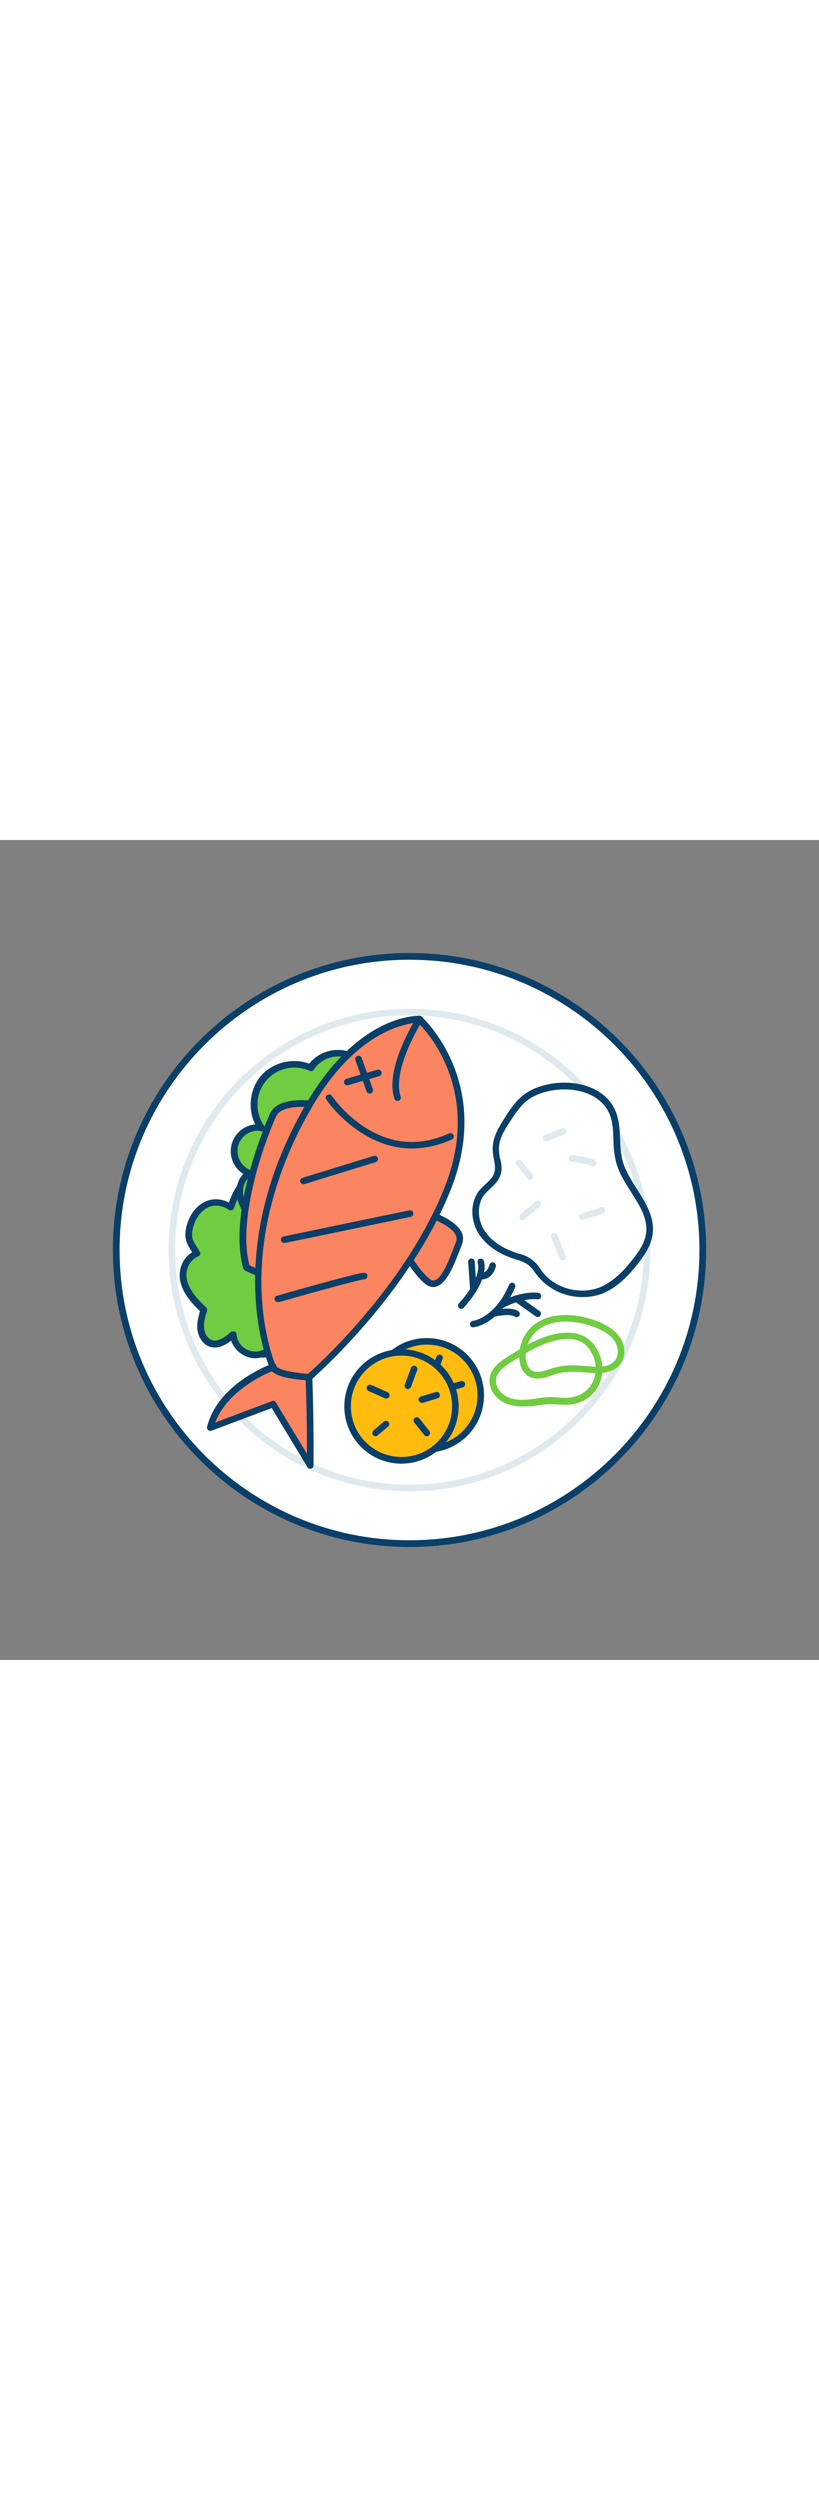 <svg version="1.1" id="Layer_1" xmlns="http://www.w3.org/2000/svg" xmlns:xlink="http://www.w3.org/1999/xlink" x="0px" y="0px" viewBox="0 0 500 500" style="width: 164px;" xml:space="preserve" data-imageid="meal-1-70" imageName="Meal 1" class="illustrations_image">
<rect x="0" y="0" width="500" height="500" fill="#808080" stroke="none"/>
<style type="text/css">
	.st0_meal-1-70{fill:#FFFFFF;}
	.st1_meal-1-70{fill:#093F68;}
	.st2_meal-1-70{fill:#DFEAEF;}
	.st3_meal-1-70{fill:#70CC40;}
	.st4_meal-1-70{fill:#68E1FD;}
	.st5_meal-1-70{fill:#FFBC0E;}
</style>
<g id="plate_meal-1-70">
	<circle class="st0_meal-1-70" cx="250" cy="250" r="179"/>
	<path class="st1_meal-1-70" d="M250,431.1c-99.8,0-181.1-81.2-181.1-181.1S150.2,68.9,250,68.9S431.1,150.2,431.1,250S349.8,431.1,250,431.1z&#xA;&#9;&#9; M250,73c-97.6,0-177,79.4-177,177s79.4,177,177,177s177-79.4,177-177S347.6,73,250,73z"/>
	<path class="st2_meal-1-70" d="M250,397.1c-81.1,0-147.1-66-147.1-147.1s66-147.1,147.1-147.1s147.1,66,147.1,147.1S331.1,397.1,250,397.1z&#xA;&#9;&#9; M250,106.9c-78.9,0-143.1,64.2-143.1,143.1S171.1,393.1,250,393.1S393.1,328.9,393.1,250S328.9,106.9,250,106.9L250,106.9z"/>
</g>
<g id="food_meal-1-70">
	<path class="st3_meal-1-70" d="M168.6,304.8c-2.4,7.1-10.1,10.8-17.1,8.4c-5.1-1.7-8.6-6.3-9.1-11.7c-3.8,3.4-8.5,7-13.3,5.5&#xA;&#9;&#9;c-3.8-1.1-6.1-5.1-6.5-9s0.8-7.8,1.9-11.5c-5-5-10.3-10.3-12.1-17.1s1.2-14.6,7.9-17.4c-3.4-5.8-6.1-8-4.5-15.5&#xA;&#9;&#9;c2.6-12,13.6-20.4,25.1-12.6c2.2-6.3,4.8-13.1,10.4-16.7s15-2,16.5,4.5c2.5-4.9,9.7-5.7,14.3-2.8s7,8.3,8.2,13.7&#xA;&#9;&#9;c2.8,13-0.2,26.7-8.1,37.4c-1.3,1.4-2.3,3.1-2.9,4.8c-1.1,3.8,1.3,7.8,1,11.8c-0.4,6.3-7.1,11.1-6.8,17.5c0.1,2.8,1.7,5.5,1.7,8.3&#xA;&#9;&#9;c0.1,6.7-7.8,10.4-14.4,11.1"/>
	<path class="st1_meal-1-70" d="M155.6,316c-0.6,0-1.1,0-1.7-0.1c-5.9-0.9-10.8-5-12.8-10.6c-3.8,2.9-8.1,5.1-12.7,3.8&#xA;&#9;&#9;c-4.8-1.4-7.4-6.4-7.9-10.7c-0.4-3.9,0.6-7.7,1.6-11.1c-4.6-4.5-9.9-10.1-11.8-17.2c-2-7.4,1-15.1,7-18.7l-0.5-0.8&#xA;&#9;&#9;c-2.6-4.1-4.6-7.3-3.1-14.3c1.6-7.5,6.3-13.7,12.3-16.1c4.5-1.8,9.5-1.4,13.7,0.9c2.3-6.2,5-11.9,10.4-15.4c4-2.5,8.9-3,13.2-1.2&#xA;&#9;&#9;c1.9,0.7,3.6,2,4.8,3.7c1.2-1,2.7-1.8,4.3-2.2c3.6-1,7.4-0.4,10.6,1.5c4.4,2.8,7.5,7.9,9.1,14.9c2.9,13.6-0.1,27.8-8.5,39l-0.4,0.6&#xA;&#9;&#9;c-0.9,1.1-1.7,2.3-2.2,3.6c-0.5,1.7-0.1,3.6,0.4,5.7c0.5,1.9,0.7,3.8,0.7,5.7c-0.2,3.5-2,6.5-3.7,9.3s-3.2,5.3-3.1,8&#xA;&#9;&#9;c0.1,1.2,0.4,2.4,0.8,3.5c0.5,1.6,0.9,3.2,0.9,4.8c0.1,7.8-8.4,12.2-16.2,13.1c-0.4,0-0.7,0-1.1-0.2C158.5,315.8,157,316,155.6,316&#xA;&#9;&#9;z M142.4,299.6c0.3,0,0.5,0.1,0.8,0.1c0.7,0.3,1.2,0.9,1.2,1.7c0.5,6.3,6.1,11,12.4,10.5c4.6-0.4,8.5-3.4,9.9-7.8&#xA;&#9;&#9;c0.4-1,1.5-1.6,2.6-1.2c1,0.4,1.6,1.5,1.2,2.6c-0.4,1.2-1,2.3-1.7,3.3c2.4-1.5,4.2-3.6,4.2-6.3c-0.1-1.3-0.3-2.5-0.8-3.7&#xA;&#9;&#9;c-0.5-1.5-0.8-3-0.9-4.5c-0.2-3.9,1.8-7.1,3.7-10.2c1.6-2.5,3-4.9,3.1-7.5c0-1.5-0.2-3.1-0.6-4.6c-0.6-2.5-1.1-5-0.3-7.7&#xA;&#9;&#9;c0.6-1.8,1.6-3.5,2.9-4.9l0.4-0.5c7.6-10.2,10.4-23.3,7.8-35.7c-0.9-4.1-2.9-9.6-7.3-12.4c-2.2-1.3-4.9-1.7-7.4-1.1&#xA;&#9;&#9;c-1.7,0.4-3.1,1.5-4,3c-0.5,1-1.7,1.4-2.7,0.9c-0.5-0.3-0.9-0.8-1.1-1.4c-0.5-2-2-3.5-3.9-4.2c-3.1-1.2-6.7-0.9-9.5,0.9&#xA;&#9;&#9;c-4.9,3.2-7.4,9.3-9.6,15.7c-0.4,1-1.5,1.6-2.5,1.2c-0.2-0.1-0.3-0.1-0.5-0.2c-4.1-2.8-8.3-3.4-12.2-1.8c-4.8,1.9-8.5,7-9.9,13.2&#xA;&#9;&#9;c-1.2,5.4,0.1,7.4,2.6,11.3c0.5,0.8,1.1,1.8,1.7,2.8c0.6,1,0.2,2.2-0.7,2.7c-0.1,0.1-0.2,0.1-0.3,0.1c-5.5,2.3-8.4,8.7-6.7,15&#xA;&#9;&#9;c1.7,6.5,7,11.7,11.6,16.2c0.5,0.5,0.7,1.3,0.5,2c-1.1,3.5-2.2,7.2-1.8,10.7c0.3,2.9,2,6.3,5,7.2c3.8,1.1,7.9-2,11.4-5.1&#xA;&#9;&#9;C141.4,299.7,141.9,299.6,142.4,299.6L142.4,299.6z"/>
	<path class="st3_meal-1-70" d="M213.4,131.3c-8.7-3.3-18.6-0.2-23.8,7.5c-12.4-5.6-27-0.1-32.6,12.3c-3.6,7.9-2.7,17.2,2.3,24.3&#xA;&#9;&#9;c-7.9-1.1-15.2,4.4-16.3,12.3c-1,6.7,2.8,13.1,9.1,15.5c-3.8,2.1-5.8,6.7-5.8,11s1.7,8.6,4,12.3c3.7,6.1,9,11.5,15.9,13.4&#xA;&#9;&#9;c7.2,2,14.8,0,21.9-2.4c6.9-2.3,13.9-5.2,18.5-10.9s5.7-14.7,0.6-19.8c9.9-1.6,16.7-10.9,15.1-20.9c-0.7-4.4-3-8.3-6.4-11.1&#xA;&#9;&#9;c2.2,1.8,9-6.5,9.8-7.8c2.1-4,2.4-9.8,1.9-14.3C226.3,144.6,221.6,134.7,213.4,131.3z"/>
	<path class="st1_meal-1-70" d="M172.5,242.8c-2.3,0-4.6-0.3-6.8-0.9c-6.6-1.9-12.6-6.9-17-14.3c-2.9-4.8-4.3-9.1-4.3-13.3&#xA;&#9;&#9;c0-4,1.4-7.8,4.1-10.7c-7.7-4.9-9.9-15-5.1-22.6c2.7-4.3,7.3-7.1,12.4-7.6c-4.6-9.2-3.4-21.1,3.1-29.1c7-8.5,19.6-11.8,29.9-7.9&#xA;&#9;&#9;c5.7-7.4,16.6-10.5,25.3-6.9l0,0c8.9,3.7,14,14.3,15.2,23.2c0.8,5.8,0,11.6-2.1,15.5c-0.4,0.7-4.1,5.7-7.6,8&#xA;&#9;&#9;c7.1,8.6,5.9,21.3-2.6,28.4c-1.9,1.6-4.1,2.8-6.5,3.6c3.6,6.1,1.9,14.6-2.4,19.9c-4.9,6-12.2,9-19.4,11.5&#xA;&#9;&#9;C183.4,241.3,178,242.8,172.5,242.8z M157.5,177.3c-6.9-0.1-12.5,5.5-12.5,12.3c0,5.1,3.1,9.8,7.9,11.7c0.7,0.3,1.2,1,1.3,1.7&#xA;&#9;&#9;c0.1,0.8-0.3,1.5-1,1.9c-2.9,1.6-4.8,5.3-4.8,9.3c0,3.4,1.2,7.1,3.7,11.3c3.9,6.5,9.1,10.9,14.7,12.5c6.6,1.9,13.8,0,20.7-2.4&#xA;&#9;&#9;c6.6-2.2,13.4-5,17.6-10.2c3.9-4.7,5.1-12.8,0.7-17.1c-0.8-0.8-0.8-2,0-2.8c0.3-0.3,0.7-0.5,1.1-0.6c8.8-1.4,14.8-9.8,13.4-18.6&#xA;&#9;&#9;c-0.6-3.8-2.6-7.3-5.6-9.8c-0.9-0.7-1-1.9-0.3-2.8c0.6-0.8,1.7-1,2.6-0.5c1.7-0.5,6.2-5.5,7.1-6.9c2-3.7,2.1-9.2,1.6-13.1&#xA;&#9;&#9;c-1-7.8-5.4-16.9-12.8-20l0,0c-7.8-3-16.6-0.2-21.3,6.8c-0.5,0.9-1.6,1.2-2.5,0.8c-11.4-5.2-24.8-0.1-29.9,11.2&#xA;&#9;&#9;c-3.3,7.3-2.5,15.8,2.1,22.4c0.6,0.9,0.4,2.1-0.4,2.8c-0.4,0.3-1,0.4-1.5,0.4C158.6,177.4,158.1,177.3,157.5,177.3L157.5,177.3z"/>
	<path class="st4_meal-1-70 targetColor" d="M254.2,225.7c0,0,30.8,7.7,26.1,20.1S269.4,276,260.8,269s-17.3-23.9-17.3-23.9L254.2,225.7z" style="fill: rgb(250, 133, 96);"/>
	<path class="st1_meal-1-70" d="M264.6,272.6c-1.9,0-3.7-0.8-5.1-2c-8.7-7.2-17.4-23.9-17.8-24.6c-0.3-0.6-0.3-1.3,0-1.9l10.7-19.4&#xA;&#9;&#9;c0.4-0.8,1.4-1.2,2.2-1c0.9,0.2,22,5.6,27,15.1c1.3,2.3,1.4,5.1,0.5,7.6l-0.7,1.8c-4,10.5-8.5,22.3-15.1,24.1&#xA;&#9;&#9;C265.8,272.5,265.2,272.6,264.6,272.6z M245.8,245.1c2,3.6,9.3,16.6,16.3,22.4c1.5,1.3,2.6,1.2,3.2,1c4.7-1.2,9.3-13.5,12.4-21.7&#xA;&#9;&#9;l0.7-1.8c0.6-1.4,0.4-3-0.3-4.3c-3.2-6.1-16.4-10.9-22.9-12.7L245.8,245.1z"/>
	<path class="st4_meal-1-70 targetColor" d="M196.4,161.9c0,0-24.8-5-29.8,5.9s-25.1,61.6-16.1,93l16.1,7.3C166.7,268.1,191.4,168.3,196.4,161.9z" style="fill: rgb(250, 133, 96);"/>
	<path class="st1_meal-1-70" d="M166.6,270.1c-0.3,0-0.6-0.1-0.8-0.2l-16.1-7.3c-0.5-0.2-0.9-0.7-1.1-1.3c-10.1-35,15.1-91.9,16.2-94.4&#xA;&#9;&#9;c5.5-12.3,30.9-7.3,32-7c0.7,0.1,1.2,0.6,1.5,1.3c0.2,0.7,0.1,1.4-0.3,1.9c-3.5,4.5-19.5,65.5-29.4,105.4c-0.1,0.6-0.5,1.1-1.1,1.3&#xA;&#9;&#9;C167.3,270,167,270.1,166.6,270.1z M152.3,259.3l13,5.9c4-16.1,21.6-86.1,28.1-101.8c-7.7-1.1-21.8-1.7-24.9,5.2&#xA;&#9;&#9;C159.7,188.3,145.1,232.3,152.3,259.3z"/>
	<path class="st4_meal-1-70 targetColor" d="M256.1,109.2c0,0-35.8-1.7-67.4,52.7c-53,91.1-22,159.4-22,159.4s-31.8,11.3-38.3,37l38.3-14.4l22.7,37.5&#xA;&#9;&#9;c0,0,0.3-23.6-0.7-53.7c0,0,59.1-50.5,84.8-115.4S256.1,109.2,256.1,109.2z" style="fill: rgb(250, 133, 96);"/>
	<path class="st1_meal-1-70" d="M189.4,383.4c-0.7,0-1.4-0.4-1.7-1l-21.8-36l-36.8,13.8c-1,0.4-2.2-0.1-2.6-1.2c-0.1-0.4-0.2-0.8-0.1-1.2&#xA;&#9;&#9;c5.8-22.9,30.4-34.6,37.6-37.6c-4.5-11.9-25.1-76.8,22.9-159.3c31.9-54.8,67.8-53.7,69.3-53.7c0.5,0,0.9,0.2,1.2,0.5&#xA;&#9;&#9;c0.4,0.4,43.8,39.7,17.9,105.2c-24,60.7-77.7,109.5-84.6,115.6c1,29.4,0.7,52.6,0.7,52.9c0,0.9-0.6,1.7-1.5,1.9&#xA;&#9;&#9;C189.7,383.3,189.6,383.4,189.4,383.4z M166.7,341.9c0.7,0,1.4,0.4,1.7,1l19,31.4c0-9.2-0.1-26.5-0.8-46.5c0-0.6,0.2-1.2,0.7-1.6&#xA;&#9;&#9;c0.6-0.5,59.1-51,84.2-114.6c23.3-58.9-11.5-95.5-16.3-100.2c-5.1,0.2-36.8,3.3-64.9,51.7c-27.1,46.6-31.6,86.9-30.6,112.6&#xA;&#9;&#9;c1.1,27.8,8.6,44.8,8.7,45c0.5,1,0,2.2-1,2.7c-0.1,0-0.1,0.1-0.2,0.1c-0.3,0.1-27.6,10.1-35.8,31.7l34.5-13&#xA;&#9;&#9;C166.2,341.9,166.5,341.9,166.7,341.9z"/>
	<path class="st1_meal-1-70" d="M251.5,188.1c-32,0-52.1-29.5-52.3-29.8c-0.6-0.9-0.4-2.2,0.6-2.8c0.9-0.6,2.2-0.4,2.8,0.5&#xA;&#9;&#9;c5.4,7.5,12.1,13.9,19.8,19c16.5,10.7,34,12,51.8,3.9c1-0.5,2.2,0,2.7,1c0.5,1,0,2.2-1,2.7C268.2,186.1,259.9,188,251.5,188.1z"/>
	<path class="st1_meal-1-70" d="M185.3,209.9c-1.1,0-2-0.8-2.1-1.9c0-0.9,0.6-1.8,1.5-2l43.5-13.4c1.1-0.3,2.2,0.3,2.5,1.3s-0.3,2.2-1.3,2.5&#xA;&#9;&#9;l0,0l-43.5,13.4C185.7,209.8,185.5,209.9,185.3,209.9z"/>
	<path class="st1_meal-1-70" d="M188.7,329.6h-0.1c-13-0.9-20.7-3-23.1-6.1c-0.6-0.7-0.9-1.7-0.7-2.6c0.1-1.1,1-1.9,2.1-1.9s1.9,1,1.9,2.1&#xA;&#9;&#9;c0.4,0.5,3.5,3.3,20.1,4.5c1.1,0,2,1,1.9,2.1C190.7,328.8,189.8,329.6,188.7,329.6L188.7,329.6z"/>
	<path class="st1_meal-1-70" d="M212,149.6c-1.1,0-2-0.9-2-2c0-0.9,0.6-1.7,1.5-2l18.9-5.5c1.1-0.3,2.2,0.3,2.5,1.4s-0.3,2.2-1.4,2.5&#xA;&#9;&#9;l-18.9,5.5C212.4,149.6,212.2,149.6,212,149.6z"/>
	<path class="st1_meal-1-70" d="M225.7,154.6c-0.9,0-1.6-0.5-1.9-1.3l-6.8-19c-0.4-1,0.2-2.2,1.2-2.6s2.2,0.2,2.6,1.2l6.8,19&#xA;&#9;&#9;c0.4,1-0.2,2.2-1.2,2.6c0,0,0,0,0,0C226.1,154.6,225.9,154.6,225.7,154.6z"/>
	<path class="st1_meal-1-70" d="M242.7,159.1c-0.9,0-1.6-0.5-1.9-1.4c-6.2-18.2,12.8-48.3,13.6-49.6c0.6-0.9,1.8-1.2,2.8-0.6&#xA;&#9;&#9;c0.9,0.6,1.2,1.8,0.6,2.8c-0.2,0.3-18.8,29.8-13.2,46.2c0.4,1-0.2,2.2-1.2,2.5c0,0,0,0,0,0C243.1,159.1,242.9,159.1,242.7,159.1z"/>
	<path class="st1_meal-1-70" d="M173.7,245.7c-1.1,0.1-2.1-0.7-2.2-1.8s0.7-2.1,1.8-2.2l0,0l76.6-15.9c1.1-0.2,2.2,0.5,2.4,1.6&#xA;&#9;&#9;s-0.5,2.2-1.6,2.4l-76.6,15.9C173.9,245.6,173.8,245.7,173.7,245.7z"/>
	<path class="st1_meal-1-70" d="M169.7,281.8c-1.1,0-2-0.8-2.1-1.9c0-0.9,0.6-1.8,1.5-2c23.1-6.6,51.3-14.4,53.5-14c1.1,0.2,1.8,1.2,1.7,2.3&#xA;&#9;&#9;c0,0,0,0,0,0c-0.2,1-1.1,1.7-2.1,1.7c-3,0.2-33.4,8.6-51.9,13.9C170.1,281.7,169.9,281.7,169.7,281.8z"/>
	<circle class="st5_meal-1-70" cx="260.6" cy="338.6" r="32.9"/>
	<path class="st1_meal-1-70" d="M260.6,373.5c-19.3,0-34.9-15.6-34.9-34.9c0-19.3,15.6-34.9,34.9-34.9c19.3,0,34.9,15.6,34.9,34.9&#xA;&#9;&#9;C295.5,357.9,279.9,373.5,260.6,373.5z M260.6,307.7c-17.1,0-30.9,13.8-30.9,30.9c0,17.1,13.8,30.9,30.9,30.9s30.9-13.8,30.9-30.9&#xA;&#9;&#9;C291.5,321.5,277.7,307.7,260.6,307.7L260.6,307.7z"/>
	<path class="st1_meal-1-70" d="M264.5,328c-0.2,0-0.5,0-0.7-0.1c-1-0.4-1.6-1.5-1.2-2.6c0,0,0,0,0,0l3.8-10.2c0.4-1,1.5-1.6,2.6-1.2&#xA;&#9;&#9;s1.6,1.5,1.2,2.6l-3.8,10.2C266.1,327.5,265.3,328,264.5,328z"/>
	<path class="st1_meal-1-70" d="M251.2,333.8c-0.3,0-0.6-0.1-0.8-0.2l-9.9-4.4c-1-0.5-1.5-1.6-1-2.7s1.6-1.5,2.7-1l9.9,4.4&#xA;&#9;&#9;c1,0.4,1.5,1.6,1.1,2.6C252.8,333.4,252,333.9,251.2,333.8L251.2,333.8z"/>
	<path class="st1_meal-1-70" d="M244.8,356.9c-0.6,0-1.2-0.3-1.6-0.7c-0.7-0.8-0.6-2.1,0.2-2.8c0,0,0,0,0,0l6.4-5.4c0.9-0.7,2.1-0.6,2.8,0.2&#xA;&#9;&#9;c0.7,0.9,0.6,2.1-0.2,2.8l0,0l-6.4,5.4C245.7,356.7,245.2,356.9,244.8,356.9z"/>
	<path class="st1_meal-1-70" d="M276.1,356.9c-0.6,0-1.2-0.3-1.6-0.8l-6.1-7.6c-0.7-0.9-0.5-2.1,0.3-2.8s2.1-0.5,2.8,0.3l6.1,7.6&#xA;&#9;&#9;c0.7,0.9,0.6,2.1-0.3,2.8C277,356.7,276.6,356.9,276.1,356.9L276.1,356.9z"/>
	<path class="st1_meal-1-70" d="M273,336.5c-1.1,0.1-2-0.8-2.1-1.9c-0.1-1,0.6-1.8,1.5-2l9-2.7c1.1-0.3,2.2,0.3,2.5,1.4s-0.3,2.2-1.4,2.5&#xA;&#9;&#9;l-9,2.7C273.4,336.5,273.2,336.5,273,336.5z"/>
	<circle class="st5_meal-1-70" cx="245.1" cy="345.3" r="32.9"/>
	<path class="st1_meal-1-70" d="M245.1,380.3c-19.3,0-34.9-15.6-34.9-34.9c0-19.3,15.6-34.9,34.9-34.9s34.9,15.6,34.9,34.9&#xA;&#9;&#9;C280,364.6,264.4,380.2,245.1,380.3z M245.1,314.4c-17.1,0-30.9,13.8-30.9,30.9c0,17.1,13.8,30.9,30.9,30.9&#xA;&#9;&#9;c17.1,0,30.9-13.8,30.9-30.9c0,0,0,0,0,0C276,328.3,262.2,314.4,245.1,314.4L245.1,314.4z"/>
	<path class="st1_meal-1-70" d="M249,334.8c-0.2,0-0.5,0-0.7-0.1c-1-0.4-1.6-1.5-1.2-2.6c0,0,0,0,0,0l3.8-10.2c0.4-1,1.5-1.6,2.6-1.2&#xA;&#9;&#9;c1,0.4,1.6,1.5,1.2,2.6l-3.8,10.2C250.6,334.2,249.8,334.8,249,334.8z"/>
	<path class="st1_meal-1-70" d="M235.7,340.6c-0.3,0-0.6-0.1-0.8-0.2L225,336c-1-0.5-1.5-1.6-1-2.7c0.5-1,1.6-1.5,2.7-1l9.9,4.4&#xA;&#9;&#9;c1,0.4,1.5,1.6,1.1,2.6C237.3,340.1,236.6,340.6,235.7,340.6L235.7,340.6z"/>
	<path class="st1_meal-1-70" d="M229.3,363.6c-1.1,0-2-0.9-2-2c0-0.6,0.3-1.2,0.7-1.6l6.4-5.4c0.9-0.7,2.1-0.6,2.8,0.3&#xA;&#9;&#9;c0.7,0.9,0.6,2.1-0.3,2.8l0,0l-6.4,5.4C230.2,363.5,229.8,363.6,229.3,363.6z"/>
	<path class="st1_meal-1-70" d="M260.6,363.6c-0.6,0-1.2-0.3-1.6-0.8l-6.1-7.6c-0.7-0.9-0.5-2.1,0.3-2.8s2.1-0.5,2.8,0.3l6.1,7.6&#xA;&#9;&#9;c0.7,0.9,0.6,2.1-0.3,2.8c0,0,0,0,0,0C261.5,363.5,261.1,363.6,260.6,363.6z"/>
	<path class="st1_meal-1-70" d="M257.6,343.2c-1.1,0-2-0.8-2.1-1.9c0-0.9,0.6-1.7,1.5-2l9-2.7c1.1-0.3,2.2,0.3,2.5,1.4&#xA;&#9;&#9;c0.3,1.1-0.3,2.2-1.4,2.5l-9,2.7C257.9,343.2,257.8,343.3,257.6,343.2z"/>
	<path class="st3_meal-1-70" d="M319,345.4c-3.7,0.1-7.5-0.7-10.9-2.2c-5.5-2.6-10.4-8.8-9.1-15.6c1.2-6.1,6.6-9.9,11.7-13c3-1.9,6-3.7,9-5.5&#xA;&#9;&#9;l0,0c14.8-8.8,33.9-13.7,43.2-1c5.4,7.4,6.4,16.7,2.6,24.4c-3.5,7.2-10.8,11.7-19.4,11.9c-1.9,0-3.7-0.1-5.6-0.2&#xA;&#9;&#9;c-1.6-0.1-3-0.2-4.6-0.2c-2.6,0.1-5.1,0.3-7.7,0.8c-0.9,0.1-1.7,0.2-2.6,0.4C323.5,345.3,321.2,345.4,319,345.4z M321.7,312.5&#xA;&#9;&#9;c-3,1.8-6,3.6-9,5.5c-4.5,2.8-9,5.9-9.8,10.4c-0.9,4.8,2.9,9.4,6.9,11.2c5,2.3,10.8,1.9,15.4,1.3l2.5-0.4c2.7-0.5,5.5-0.7,8.2-0.8&#xA;&#9;&#9;h0.1c1.6,0,3.2,0.1,4.8,0.2c1.7,0.2,3.4,0.2,5.2,0.2c7.2-0.2,12.9-3.7,15.9-9.7c3.1-6.3,2.2-14.1-2.3-20.2&#xA;&#9;&#9;C349.7,296.8,326.3,309.8,321.7,312.5L321.7,312.5z"/>
	<path class="st3_meal-1-70" d="M328.1,328.4c-2,0-3.9-0.5-5.6-1.5c-4.2-2.6-5.2-7.6-5.4-10.3c-0.6-6.9,1.8-13.7,6.5-18.8l0,0&#xA;&#9;&#9;c10.2-10.7,28.6-9.6,42.4-3.8c5.9,2.5,10,5.6,12.6,9.5c3.4,5.2,3.4,11.9,0,16.2c-4.4,5.6-12.3,5.8-19.5,5.1&#xA;&#9;&#9;c-6-0.5-12.8-1.1-18.9,0.6c-1,0.3-2.1,0.6-3.1,1C334.2,327.4,331.1,328.4,328.1,328.4z M326.5,300.5c-4,4.2-5.9,9.9-5.5,15.6&#xA;&#9;&#9;c0.1,1.6,0.8,5.5,3.6,7.3c3,1.9,7,0.6,11.2-0.8c1.1-0.4,2.2-0.7,3.3-1c6.8-1.9,14-1.3,20.4-0.7s12.8,0.5,16-3.6&#xA;&#9;&#9;c2.6-3.3,1.8-8.4-0.2-11.6s-5.6-5.9-10.8-8C351.9,292.4,335.4,291.3,326.5,300.5L326.5,300.5z"/>
	<path class="st1_meal-1-70" d="M289,297.2c-1.1,0.1-2.1-0.8-2.1-1.9s0.8-2.1,1.9-2.1c0.6-0.1,13.4-2,22-22c0.4-1,1.6-1.5,2.6-1.1&#xA;&#9;&#9;c1,0.4,1.5,1.6,1.1,2.6l0,0c-9.5,22.3-24.6,24.4-25.2,24.4L289,297.2z"/>
	<path class="st1_meal-1-70" d="M305.6,285.9c-1.1,0-2-0.9-2-2c0-0.7,0.4-1.4,1-1.8c0.5-0.3,12.3-7.2,24-6c1.1,0.1,1.9,1.1,1.8,2.2&#xA;&#9;&#9;c-0.1,1.1-1.1,1.9-2.2,1.8c-10.4-1-21.4,5.4-21.5,5.5C306.4,285.9,306,286,305.6,285.9z"/>
	<path class="st1_meal-1-70" d="M328.3,290.9c-0.4,0-0.8-0.1-1.2-0.4l-13-9.2c-0.9-0.6-1.1-1.9-0.5-2.8c0.6-0.9,1.9-1.1,2.8-0.5l13,9.2&#xA;&#9;&#9;c0.9,0.6,1.1,1.9,0.5,2.8c0,0,0,0,0,0C329.6,290.6,329,290.9,328.3,290.9z"/>
	<path class="st1_meal-1-70" d="M315.4,291c-0.4,0-0.8-0.1-1.2-0.4c-2.5-1.8-10.6-0.5-12.5,0.2c-1,0.5-2.2,0.2-2.7-0.8&#xA;&#9;&#9;c-0.5-0.9-0.3-1.9,0.5-2.5c1-0.9,12.5-3.4,17-0.1c0.9,0.6,1.1,1.9,0.5,2.8C316.6,290.7,316,291,315.4,291L315.4,291z"/>
	<path class="st1_meal-1-70" d="M281.6,285.9c-1.1,0-2-0.9-2-2c0-0.5,0.2-1,0.6-1.4c0.1-0.1,14.1-14.8,11.4-24.8c-0.3-1.1,0.4-2.2,1.4-2.4&#xA;&#9;&#9;s2.2,0.4,2.4,1.4c3.3,12.1-11.8,27.9-12.4,28.6C282.7,285.7,282.2,285.9,281.6,285.9z"/>
	<path class="st1_meal-1-70" d="M289,276.3c-1.1,0-1.9-0.8-2-1.9l-1.2-17.1c-0.1-1.1,0.8-2.1,1.9-2.1c1.1-0.1,2.1,0.8,2.1,1.9l1.2,17.1&#xA;&#9;&#9;c0.1,1.1-0.7,2.1-1.8,2.1c0,0,0,0,0,0L289,276.3z"/>
	<path class="st1_meal-1-70" d="M294.6,267.9c-0.4,0-0.7,0-1.1-0.1c-1.1-0.2-1.8-1.3-1.6-2.4s1.3-1.8,2.4-1.6l0,0c0.3,0,3.1,0.3,4.5-4.8&#xA;&#9;&#9;c0.3-1.1,1.4-1.7,2.5-1.4c1.1,0.3,1.7,1.4,1.4,2.5C300.9,266.3,297.1,267.9,294.6,267.9z"/>
	<path class="st0_meal-1-70" d="M303.6,204.1c-1.6,4.5-6.2,7.1-9.2,10.8c-5.4,6.7-4.9,16.8-0.3,24.1s12.4,11.9,20.5,14.6c3,1,6.2,1.7,8.7,3.6&#xA;&#9;&#9;c2.9,2,4.7,5.2,6.9,7.9c8.6,10.5,24.2,14.5,36.8,9.5c8.5-3.4,15.2-10.4,20.9-17.6c4-5,7.8-10.5,8.7-16.8&#xA;&#9;&#9;c2.4-16.3-14.4-28.9-18.5-44.8c-2.5-9.8-0.1-20.6-4.2-29.8c-7.9-17.7-35.2-19.2-50.3-10.4c-6.2,3.6-10.3,10-14.1,16&#xA;&#9;&#9;c-3.2,5.1-6.2,10-6.6,16.1C302.5,192.8,305.5,198.6,303.6,204.1z"/>
	<path class="st1_meal-1-70" d="M355.4,278.7c-10.3,0-20.1-4.5-26.8-12.4c-0.6-0.8-1.2-1.6-1.9-2.4c-1.3-2-2.9-3.7-4.7-5.2&#xA;&#9;&#9;c-2.1-1.3-4.3-2.2-6.6-2.8l-1.6-0.5c-6.8-2.2-16.1-6.7-21.6-15.4c-5.3-8.6-5.1-19.4,0.5-26.4c1.2-1.4,2.5-2.7,3.9-3.9&#xA;&#9;&#9;c2.1-2,4.2-3.9,5-6.3l0,0c1-2.8,0.5-5.8-0.1-9c-0.5-2.4-0.8-4.8-0.7-7.2c0.4-6.9,3.9-12.3,6.9-17.1c3.8-6,8.1-12.7,14.8-16.6&#xA;&#9;&#9;c9.9-5.8,24.1-7.2,35.5-3.5c8.4,2.7,14.5,7.8,17.6,14.9c2.5,5.6,2.7,11.7,3,17.6c0,4.2,0.5,8.4,1.3,12.5c1.6,6.2,5.3,12.1,8.9,17.8&#xA;&#9;&#9;c5.5,8.6,11.1,17.5,9.6,27.9c-1,6.8-5,12.6-9.1,17.8c-5.1,6.5-12.2,14.4-21.8,18.2C363.8,278,359.7,278.8,355.4,278.7z&#xA;&#9;&#9; M305.4,204.7c-1.2,3.3-3.7,5.6-6.1,7.9c-1.2,1.1-2.4,2.3-3.5,3.5c-4.5,5.6-4.6,14.8-0.2,21.8c4.8,7.7,13.2,11.7,19.4,13.8l1.5,0.5&#xA;&#9;&#9;c5.6,1.1,10.4,4.5,13.4,9.4c0.6,0.8,1.1,1.5,1.7,2.3c8,9.8,22.8,13.5,34.5,8.9c8.6-3.5,15.3-10.9,20.1-17c3.8-4.8,7.4-10,8.2-15.8&#xA;&#9;&#9;c1.3-8.9-3.7-16.8-9-25.1c-3.8-6-7.7-12.1-9.4-18.9c-1-4.4-1.5-8.9-1.5-13.3c-0.2-5.8-0.4-11.2-2.6-16.1&#xA;&#9;&#9;c-3.4-7.5-10.1-11-15.2-12.7c-10.4-3.3-23.3-2-32.3,3.2c-5.8,3.4-9.7,9.5-13.5,15.3c-2.9,4.6-6,9.3-6.3,15.2c0,2.1,0.2,4.2,0.6,6.3&#xA;&#9;&#9;C306.2,197.2,306.8,200.9,305.4,204.7L305.4,204.7z"/>
	<path class="st2_meal-1-70" d="M333.3,183.7c-1.1,0-2-0.9-2-2c0-0.9,0.5-1.6,1.3-1.9l10.4-4c1-0.4,2.2,0.1,2.6,1.2s-0.1,2.2-1.2,2.6l0,0&#xA;&#9;&#9;l-10.4,4C333.8,183.7,333.5,183.7,333.3,183.7z"/>
	<path class="st2_meal-1-70" d="M319,231.8c-1.1,0-2-0.9-2-2c0-0.6,0.3-1.2,0.7-1.6l9.4-7.9c0.8-0.7,2.1-0.6,2.8,0.2c0.7,0.8,0.6,2.1-0.2,2.8&#xA;&#9;&#9;l0,0l-9.4,7.9C319.9,231.6,319.5,231.8,319,231.8z"/>
	<path class="st2_meal-1-70" d="M343.6,256.3c-0.8,0-1.6-0.5-1.9-1.2l-5.2-12.7c-0.4-1,0.1-2.2,1.1-2.6c1-0.4,2.2,0.1,2.6,1.1l0,0l5.2,12.7&#xA;&#9;&#9;c0.4,1-0.1,2.2-1.1,2.6C344.2,256.2,343.9,256.3,343.6,256.3L343.6,256.3z"/>
	<path class="st2_meal-1-70" d="M362,199c-0.4,0-0.7-0.1-1-0.3c-1.7-1-8.1-2.1-12.2-2.6c-1.1-0.1-1.9-1.1-1.8-2.2s1.1-1.9,2.2-1.8&#xA;&#9;&#9;c1.8,0.2,10.8,1.3,13.8,3.1c1,0.5,1.3,1.8,0.8,2.7C363.5,198.6,362.8,199,362,199L362,199z"/>
	<path class="st2_meal-1-70" d="M323.6,207.3c-0.6,0-1.2-0.3-1.6-0.8l-6.7-8.3c-0.7-0.9-0.6-2.1,0.3-2.8c0.9-0.7,2.1-0.6,2.8,0.3l6.7,8.3&#xA;&#9;&#9;c0.7,0.9,0.6,2.1-0.3,2.8C324.6,207.1,324.1,207.3,323.6,207.3z"/>
	<path class="st2_meal-1-70" d="M355.5,231.8c-1.1,0-2-0.8-2.1-1.9c0-0.9,0.6-1.7,1.4-2l12.1-4c1.1-0.3,2.2,0.2,2.5,1.3s-0.2,2.2-1.3,2.5&#xA;&#9;&#9;l-12.2,4C356,231.8,355.7,231.8,355.5,231.8z"/>
</g>
</svg>